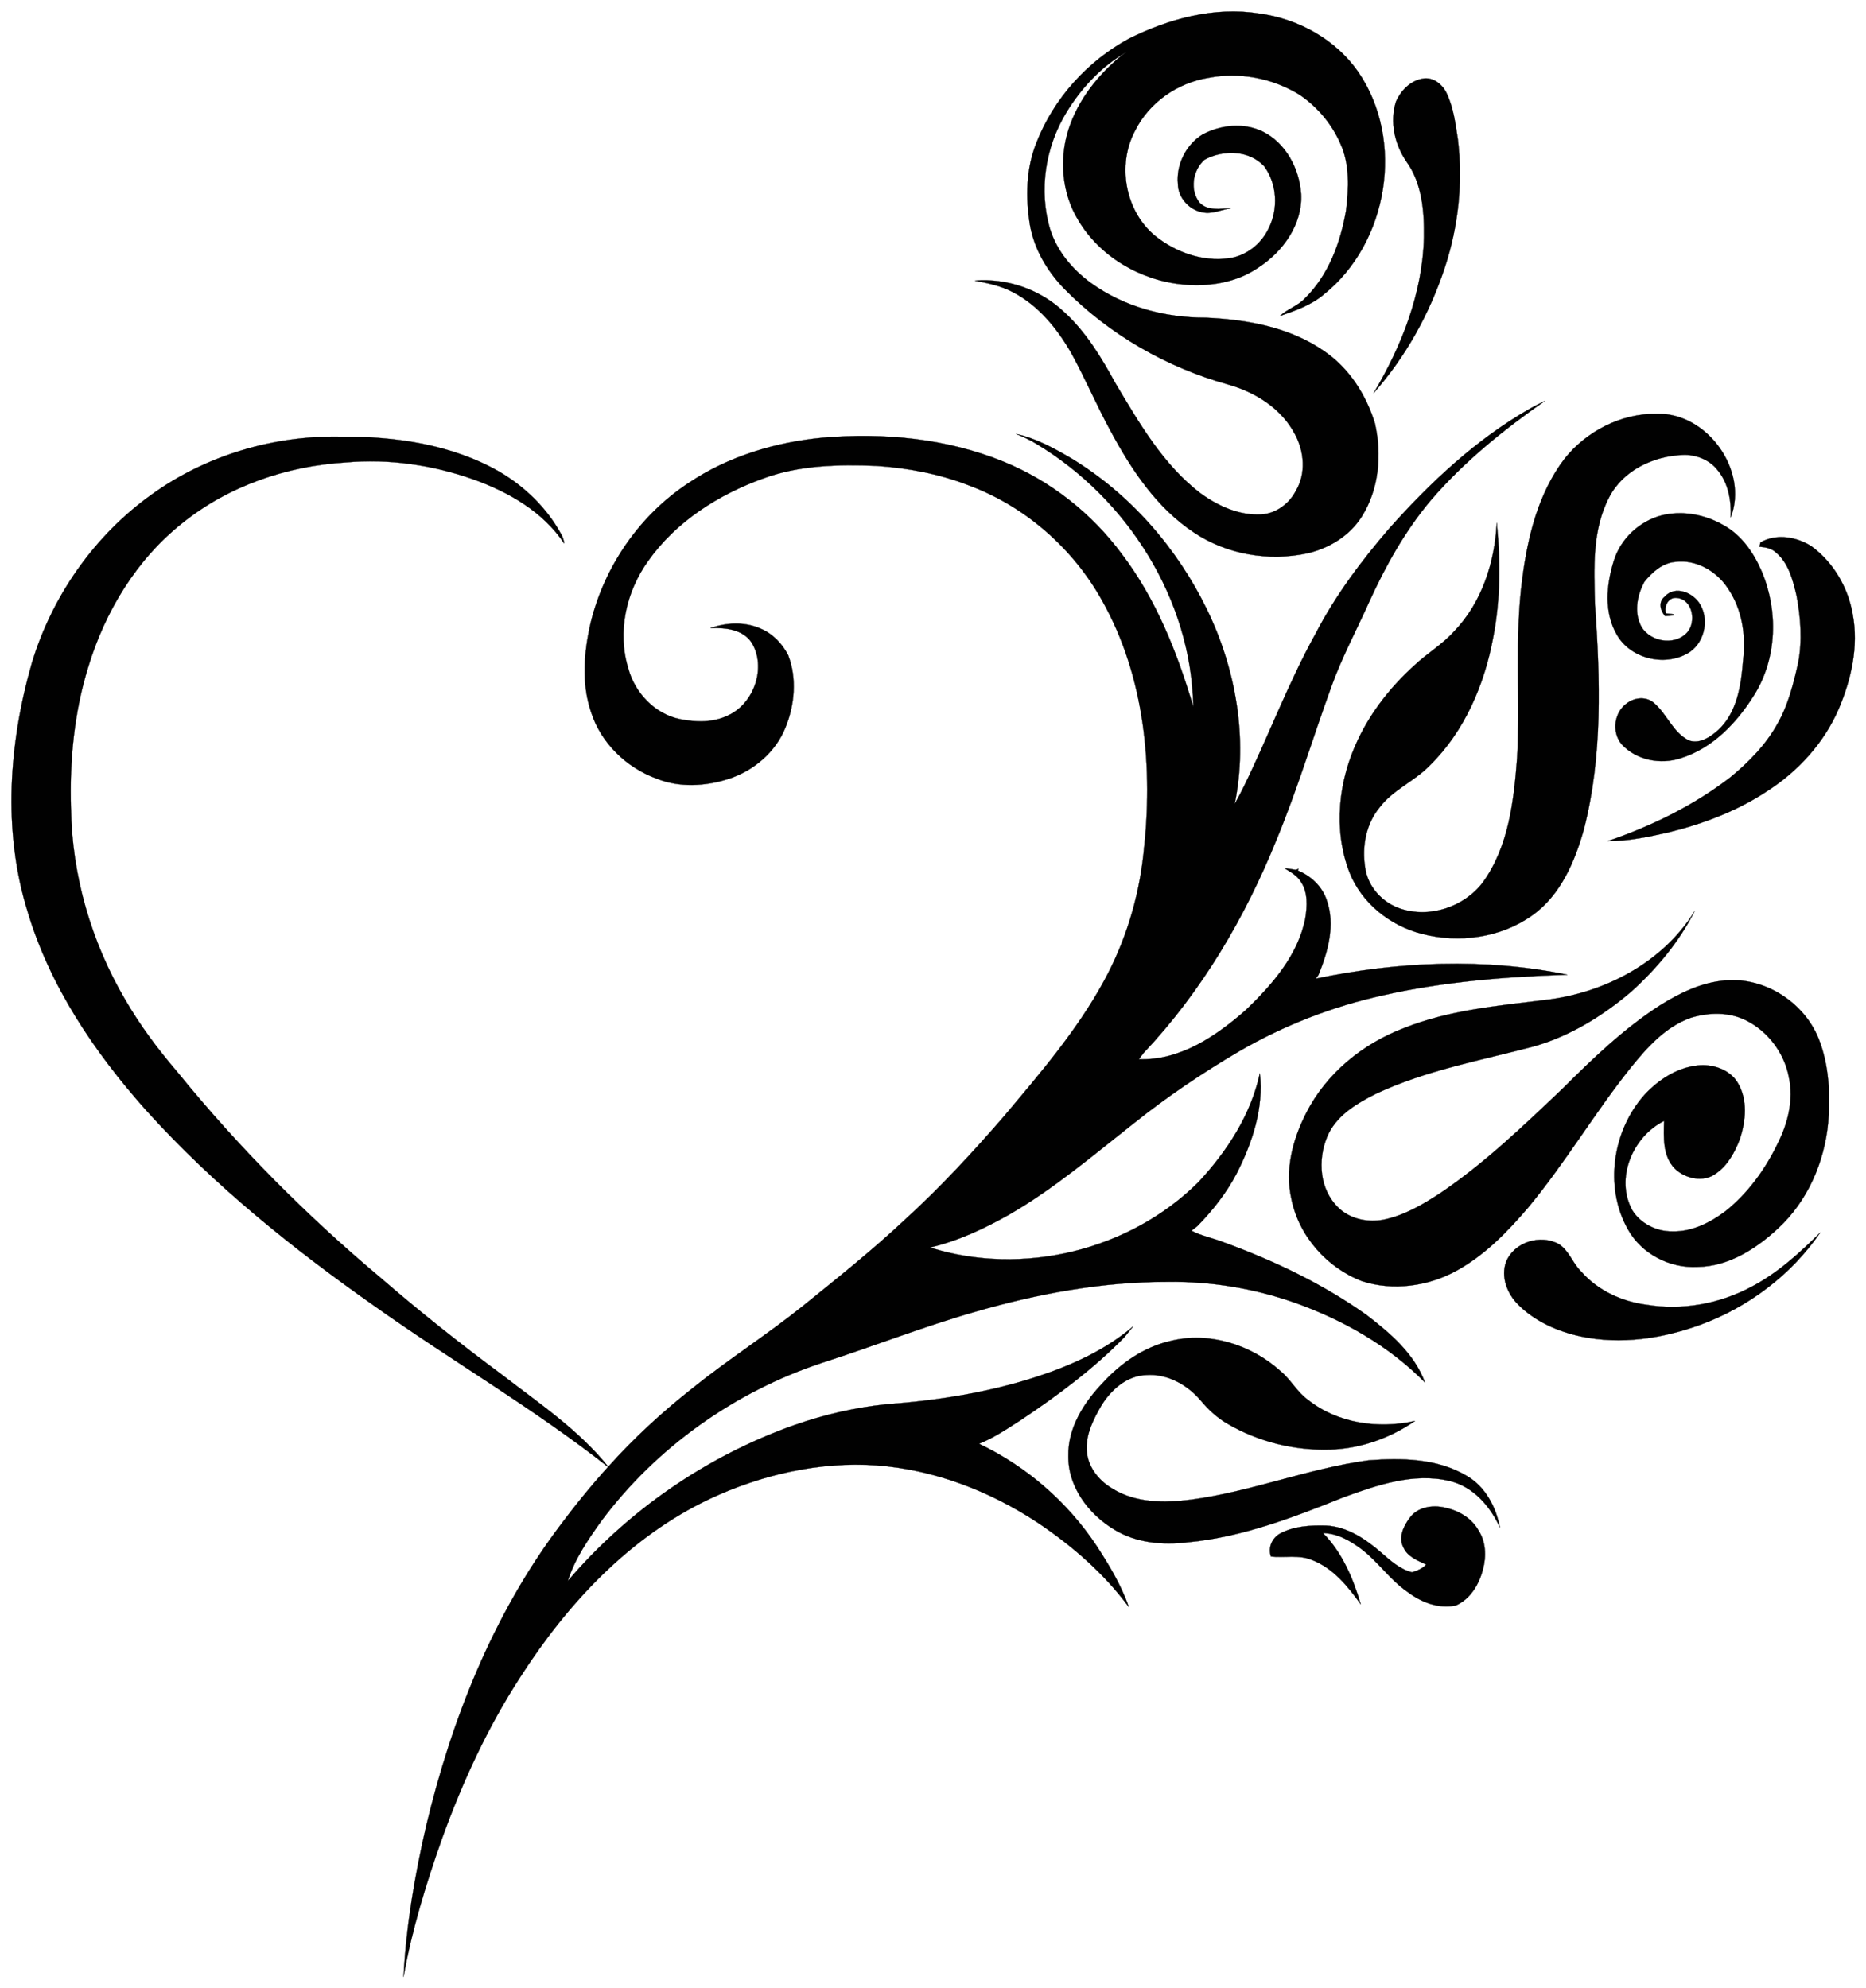 <?xml version="1.0" encoding="UTF-8" standalone="no"?>
<svg
   xmlns:dc="http://purl.org/dc/elements/1.1/"
   xmlns:cc="http://creativecommons.org/ns#"
   xmlns:rdf="http://www.w3.org/1999/02/22-rdf-syntax-ns#"
   xmlns:svg="http://www.w3.org/2000/svg"
   xmlns="http://www.w3.org/2000/svg"
   xmlns:sodipodi="http://sodipodi.sourceforge.net/DTD/sodipodi-0.dtd"
   xmlns:inkscape="http://www.inkscape.org/namespaces/inkscape"
   version="1.1"
   id="Layer_1"
   x="0px"
   y="0px"
   viewBox="0 0 656.907 700"
   enable-background="new 0 0 746 784"
   xml:space="preserve"
   inkscape:version="0.91 r13725"
   sodipodi:docname="tribal_heart_roses.svg"
   width="656.907"
   height="700"><title
     id="title4157">tribal heart roses</title><defs
     id="defs27" /><sodipodi:namedview
     pagecolor="#ffffff"
     bordercolor="#666666"
     borderopacity="1"
     objecttolerance="10"
     gridtolerance="10"
     guidetolerance="10"
     inkscape:pageopacity="0"
     inkscape:pageshadow="2"
     inkscape:window-width="640"
     inkscape:window-height="480"
     id="namedview25"
     showgrid="false"
     fit-margin-top="4"
     fit-margin-left="4"
     fit-margin-right="4"
     fit-margin-bottom="4"
     inkscape:zoom="0.68921901"
     inkscape:cx="332.84556"
     inkscape:cy="346.1208"
     inkscape:current-layer="Layer_1" /><g
     id="_x23_ffffffff"
     transform="translate(-46.799,-44.765)" /><g
     id="_x23_010101ff"
     transform="matrix(0.898,0,0,0.898,-8.468,-4.441)"><path
       d="m 452.06,20.07 c 15.64,-7.75 33.36,-12.6 50.89,-9.84 15.33,2.05 30.02,10.08 38.93,22.9 18.45,26.86 11.79,67.06 -13.48,87.27 -4.97,4.21 -11.15,6.35 -17.2,8.45 2.9,-2.74 6.99,-3.93 9.77,-6.9 9.25,-9.06 13.94,-21.79 16.13,-34.32 1.07,-8.79 1.56,-18.21 -2.24,-26.46 -3.39,-7.73 -9.01,-14.35 -15.98,-19.08 -10.59,-6.51 -23.59,-9.03 -35.81,-6.6 -12.06,1.95 -23.16,9.66 -28.64,20.67 -7.21,13.47 -3.93,31.73 8.02,41.41 7.92,6.32 18.37,10.02 28.54,8.67 6.84,-0.82 12.86,-5.56 15.77,-11.72 3.85,-7.62 3.37,-17.48 -1.75,-24.39 -5.91,-6.39 -16.12,-6.52 -23.42,-2.53 -4.62,4.17 -5.82,11.93 -1.84,16.89 3.24,3.26 8.14,2.29 12.26,2.08 -3.72,0.58 -7.36,2.42 -11.18,1.63 -5.25,-0.94 -9.57,-5.77 -9.64,-11.15 -0.69,-7.54 3.15,-15.27 9.55,-19.3 7.17,-3.86 16.23,-4.85 23.7,-1.22 9.08,4.48 14.37,14.59 15.05,24.43 0.67,11.91 -7.12,22.66 -16.76,28.91 -8.64,5.95 -19.53,7.62 -29.81,6.59 -16.45,-1.62 -32.33,-10.89 -40.82,-25.23 -6.42,-10.58 -7.52,-23.95 -3.74,-35.64 3.74,-11.58 11.63,-21.41 20.95,-29.03 0.44,-0.31 1.33,-0.91 1.77,-1.21 -9.75,5.52 -17.68,14.03 -23.51,23.54 -8.31,13.59 -11.06,30.66 -6.44,46 2.71,8.59 8.78,15.8 16.01,21.03 12.92,9.36 29.06,13.63 44.91,13.58 16.1,0.73 32.9,3.68 46.39,13.06 9.84,6.62 16.53,17.14 19.99,28.34 2.8,12.22 1.64,25.87 -5.16,36.62 -4.73,7.5 -12.76,12.4 -21.29,14.38 -15.13,3.26 -31.65,0.49 -44.55,-8.19 -14.53,-9.64 -24.44,-24.55 -32.56,-39.66 -5.5,-10.05 -9.95,-20.62 -15.47,-30.65 -5.53,-9.66 -12.92,-18.74 -22.97,-23.94 -4.61,-2.45 -9.77,-3.47 -14.83,-4.49 12.72,-1.06 25.89,3.57 35.11,12.43 8.56,7.82 14.57,17.87 20.08,27.95 9.3,15.57 18.66,31.88 33.33,43.06 6.86,4.98 15.18,8.75 23.83,8.24 5.75,-0.36 10.85,-4.17 13.46,-9.2 4.07,-6.76 3.34,-15.48 -0.33,-22.24 -5.22,-10.08 -15.56,-16.53 -26.24,-19.51 -24.11,-6.71 -46.55,-19.6 -64.13,-37.46 -6.72,-6.93 -11.87,-15.58 -13.53,-25.17 -1.73,-10.67 -1.53,-21.96 2.54,-32.1 6.73,-17.37 20.01,-32.03 36.34,-40.9 z"
       id="path5"
       inkscape:connector-curvature="0"
       style="fill:#010101;stroke:#010101;stroke-width:0.094" /><path
       d="m 556.71,44.73 c 1.92,-4.26 5.51,-8.01 10.26,-8.9 4.2,-0.91 8.08,2.24 9.69,5.92 2.62,5.61 3.37,11.86 4.3,17.92 2.04,16.83 0.19,34.05 -5.11,50.14 -5.93,18.03 -15.31,35.03 -27.92,49.26 11.04,-18.5 19.21,-39.29 19.73,-61.05 0.15,-10.19 -0.72,-21.18 -6.88,-29.72 -4.64,-6.82 -6.6,-15.58 -4.07,-23.57 z"
       id="path7"
       inkscape:connector-curvature="0"
       style="fill:#010101;stroke:#010101;stroke-width:0.094" /><path
       d="m 609.18,165.18 c 1.93,-1.05 3.89,-2.07 5.88,-3.03 -16.27,11.37 -31.84,23.95 -44.8,39.07 -10.06,11.99 -17.7,25.73 -24.16,39.93 -4.92,10.99 -10.65,21.63 -14.72,32.99 -7.26,19.94 -13.33,40.32 -21.46,59.93 -12.36,30.63 -29.4,59.64 -52.14,83.73 -0.64,0.82 -1.27,1.64 -1.89,2.47 16.14,0.61 30.31,-9.07 41.93,-19.28 10.32,-9.91 20.49,-21.49 23.32,-35.95 0.8,-4.8 1.08,-10.24 -1.79,-14.45 -1.48,-2.41 -4.05,-3.75 -6.36,-5.21 1.47,0.18 2.94,0.36 4.4,0.64 0.27,-0.1 0.8,-0.3 1.06,-0.4 l -0.22,0.68 c 5.14,2.1 9.56,6.25 11.31,11.59 3.46,9.7 0.5,20.2 -3.24,29.35 -0.25,0.36 -0.75,1.08 -1,1.44 32.33,-6.75 66.12,-8.19 98.59,-1.54 -24.28,0.79 -48.64,2.71 -72.39,8.1 -19.77,4.37 -38.84,11.79 -56.35,21.96 -14.44,8.49 -28.35,17.87 -41.43,28.35 -15.72,12.37 -31.04,25.45 -48.41,35.51 -9.85,5.56 -20.22,10.48 -31.29,13.04 36.29,11.44 78.37,1.18 105.29,-25.7 11.17,-12.01 20.54,-26.39 24.01,-42.6 1.59,13.66 -2.95,27.23 -9.08,39.27 -4.02,7.66 -9.4,14.51 -15.45,20.68 -0.57,0.44 -1.71,1.32 -2.28,1.76 3.83,2.03 8.2,2.84 12.25,4.4 19.85,7.21 39.15,16.38 56.4,28.64 9.26,7.11 18.76,15.18 22.89,26.46 -14.14,-14.36 -32.11,-24.54 -51,-31.26 -16.02,-5.66 -33.04,-8.44 -50.02,-8.18 -25.45,-0.06 -50.69,4.63 -75.07,11.66 -20.41,5.82 -40.17,13.62 -60.36,20.12 -34.14,11.31 -64.86,33.1 -86.4,61.95 -5.22,7.32 -10.46,14.89 -13.17,23.55 23.54,-27.59 54.44,-48.93 88.63,-61.06 11.71,-4.13 23.89,-6.95 36.24,-8.22 20.01,-1.47 40,-4.61 59.11,-10.84 13.5,-4.43 26.74,-10.41 37.63,-19.69 -1.13,1.41 -2.28,2.8 -3.4,4.22 -12.16,12.46 -26.23,22.89 -40.67,32.53 -5.26,3.38 -10.49,6.93 -16.33,9.27 18.55,8.81 34.57,22.74 45.95,39.81 4.97,7.63 9.78,15.54 12.76,24.19 -9.7,-13.17 -22.25,-24.04 -35.79,-33.12 -18.79,-12.38 -40.5,-20.74 -63.04,-22.41 -22.54,-1.57 -45.25,3.64 -65.6,13.21 -31.26,14.82 -55.66,40.97 -74.1,69.75 -12.82,19.74 -22.72,41.26 -30.7,63.37 -6.25,17.71 -11.82,35.74 -15.1,54.26 1.03,-19.9 4.37,-39.63 8.85,-59.04 9.96,-41.83 26.2,-82.82 52.12,-117.43 6.04,-8.13 12.42,-16 19.21,-23.51 -29.15,-22.97 -61.36,-41.63 -91.57,-63.1 C 124.04,494.41 93.11,469.59 66.72,440.3 46.43,417.54 28.87,391.51 20.15,362.03 c -9.71,-31.59 -7.22,-65.7 1.78,-97.14 7.94,-26.28 24.51,-49.96 46.87,-65.97 21.34,-15.45 47.91,-23.27 74.19,-22.75 21.3,-0.14 43.39,2.98 62.13,13.69 9.99,5.83 18.63,14.2 24.21,24.38 0.71,1.16 1.13,2.45 1.29,3.81 -8.34,-12.51 -21.92,-20.27 -35.79,-25.21 -15.91,-5.6 -33.02,-8.1 -49.84,-6.58 -23.03,1.38 -45.94,9.2 -64.01,23.74 -18.01,14.24 -30.38,34.73 -36.98,56.55 -5.54,17.9 -7.32,36.77 -6.74,55.44 0.38,26.23 7.94,52.22 21.18,74.82 5.82,10.1 12.82,19.48 20.4,28.33 23.93,29.49 50.81,56.53 79.91,80.93 15.28,13.22 31.12,25.78 47.35,37.82 14.56,11.25 30.16,21.69 41.78,36.17 9.94,-11.1 20.94,-21.24 32.63,-30.47 14.11,-11.4 29.45,-21.16 43.6,-32.5 13.62,-11.01 27.34,-21.95 40.12,-33.94 13.74,-12.53 26.39,-26.19 38.55,-40.22 14.17,-16.86 28.7,-33.69 39.3,-53.11 8.45,-15.39 13.71,-32.48 15.6,-49.92 3.9,-33.68 0.68,-69.56 -16.24,-99.54 -11.47,-20.56 -30.29,-37.03 -52.42,-45.18 -11.49,-4.46 -23.74,-6.74 -36.01,-7.57 -14.94,-0.6 -30.32,-0.28 -44.51,4.99 -17.52,6.34 -34.14,16.93 -44.99,32.32 -8.61,11.98 -12.2,27.85 -7.77,42.11 2.56,9.59 10.35,17.83 20.2,19.88 6.23,1.26 13.04,1.43 18.88,-1.42 10.24,-4.64 15.2,-18.92 9.25,-28.62 -3.57,-5.24 -10.33,-5.84 -16.12,-5.63 6.29,-2.26 13.45,-2.56 19.64,0.19 4.74,1.96 8.44,5.86 10.8,10.35 3.52,9.12 2.59,19.51 -1.04,28.44 -3.89,9.71 -12.57,17.03 -22.44,20.17 -8.99,2.86 -19.06,3.46 -27.95,-0.11 -11.94,-4.29 -22.01,-14.02 -25.85,-26.21 -3.82,-11.3 -2.75,-23.56 -0.11,-35 5.4,-22.15 19.26,-42.2 38.35,-54.73 15.55,-10.48 34.02,-16 52.58,-17.77 23.91,-2.05 48.61,0.26 70.96,9.41 18.31,7.49 34.43,20.17 46.2,36.05 13.53,17.74 21.85,38.77 28.12,60 -0.68,-41.97 -25.8,-81.6 -61.44,-103.01 -2.53,-1.57 -5.24,-2.82 -8.01,-3.91 7.81,1.66 14.89,5.62 21.73,9.6 23.06,14.01 41.47,35.19 53.2,59.41 11.3,23.4 15.97,50.4 10.77,76.04 1.29,-2.27 2.48,-4.6 3.64,-6.93 9.7,-19.82 17.4,-40.6 28.12,-59.92 7.75,-14.91 17.89,-28.45 28.83,-41.15 16.09,-18.05 34.03,-34.92 55.13,-46.98 z"
       id="path9"
       inkscape:connector-curvature="0"
       style="fill:#010101;stroke:#010101;stroke-width:0.094" /><path
       d="m 622.7,184.92 c 8.58,-10.89 22.31,-17.93 36.26,-17.72 19.67,-0.57 36.08,22.22 28.96,40.64 0.28,-6.53 -0.9,-13.46 -5.19,-18.61 -3.24,-4.1 -8.58,-6.16 -13.73,-5.89 -11.42,0.44 -23.29,6.05 -28.7,16.52 -6.77,12.91 -5.97,27.97 -5.59,42.09 2.03,29.3 3.04,59.26 -4.29,87.96 -3.55,12.82 -9.22,26.17 -20.47,34.07 -12.29,8.7 -28.56,10.89 -43.01,7.16 -12.55,-3.17 -23.76,-12.09 -28.54,-24.28 -6.39,-16.8 -4.26,-36.03 3.46,-52.04 5.25,-11.05 12.98,-20.78 22.02,-28.96 4.99,-4.71 11.01,-8.22 15.61,-13.36 10.92,-11.34 15.94,-27.12 16.71,-42.6 1.54,14.99 1.48,30.22 -1.41,45.06 -3.43,18.51 -11.23,36.74 -24.8,50.09 -5.95,6.18 -14.35,9.48 -19.62,16.38 -5.46,6.51 -7.06,15.44 -5.76,23.68 0.99,7.53 6.77,13.82 13.89,16.15 11.54,3.79 25.07,-0.74 32.32,-10.43 10.1,-14.08 12.09,-31.98 13.36,-48.77 1.31,-23.38 -1.09,-46.89 2.03,-70.17 2.11,-16.51 6.26,-33.49 16.49,-46.97 z"
       id="path11"
       inkscape:connector-curvature="0"
       style="fill:#010101;stroke:#010101;stroke-width:0.094" /><path
       d="m 642.07,224.91 c 2.64,-8.68 10.06,-15.64 18.83,-17.89 8.16,-2.02 16.94,-0.31 24.17,3.84 7.12,3.91 11.93,10.94 15.05,18.27 6.44,15.3 5.97,33.79 -2.85,48.07 -6.77,10.97 -16.37,21.15 -29,25.05 -7.92,2.63 -17.39,0.75 -23.12,-5.48 -4.06,-4.82 -2.94,-12.84 2.38,-16.29 2.95,-2.04 7.12,-2.45 10.05,-0.1 5.32,4.32 7.57,11.8 13.96,14.91 4.28,1.5 8.5,-1.43 11.57,-4.17 7.33,-6.9 8.92,-17.56 9.65,-27.12 1.23,-9.8 -0.35,-20.3 -6.06,-28.53 -4.41,-6.63 -12.39,-11.27 -20.49,-10.22 -5.1,0.45 -9.11,4.05 -12.18,7.87 -2.61,4.94 -3.96,11.04 -1.7,16.37 2.82,7 13.48,9.12 18.55,3.41 3.63,-4.07 2.15,-12.82 -3.9,-13.49 -3.37,-0.56 -5.35,3.13 -4.43,6.05 0.78,0.09 2.33,0.27 3.11,0.36 0.01,0.11 0.02,0.34 0.03,0.46 -1.18,0.07 -2.36,0.14 -3.52,0.22 -1.89,-2.16 -2.71,-5.58 -0.14,-7.59 4.13,-4.66 11.43,-1.51 14,3.22 3.66,6.35 1.32,15.52 -5.16,19.09 -9.24,5.13 -22.32,1.9 -27.6,-7.41 -5.1,-8.77 -4.1,-19.58 -1.2,-28.9 z"
       id="path13"
       inkscape:connector-curvature="0"
       style="fill:#010101;stroke:#010101;stroke-width:0.094" /><path
       d="m 699.56,217.65 c 6.25,-3.64 14.25,-2.23 20.09,1.55 8.59,6.32 14.33,16.22 16.1,26.69 2.34,12.56 -0.58,25.49 -5.52,37.08 -5.73,13.29 -15.89,24.37 -28,32.17 -11.73,7.78 -25.1,12.83 -38.72,16.18 -7.81,1.76 -15.72,3.46 -23.76,3.41 17.1,-5.85 33.65,-13.91 48,-24.98 7.29,-5.99 14.06,-12.86 18.61,-21.21 4.13,-7.28 6.14,-15.49 7.98,-23.59 1.68,-8.73 1.01,-17.75 -0.61,-26.43 -1.45,-6.15 -3.15,-12.95 -8.28,-17.11 -1.71,-1.54 -4.08,-1.9 -6.27,-2.11 0.09,-0.41 0.28,-1.24 0.38,-1.65 z"
       id="path15"
       inkscape:connector-curvature="0"
       style="fill:#010101;stroke:#010101;stroke-width:0.094" /><path
       d="m 673.82,362.14 c -6.11,12.09 -14.93,22.66 -24.97,31.7 -11.11,9.47 -23.84,17.3 -37.94,21.37 -20.87,5.52 -42.41,9.38 -62.08,18.62 -7.15,3.59 -14.62,7.97 -18.42,15.33 -4.26,8.72 -4.19,20.29 2.36,27.89 4.54,5.59 12.35,7.53 19.24,6.11 7.98,-1.67 15.13,-5.87 21.88,-10.27 17.5,-11.79 32.74,-26.48 48,-40.97 11.85,-11.83 24.04,-23.55 38.16,-32.68 7.87,-4.93 16.55,-9.18 25.94,-9.87 15.29,-1.27 30.56,8.53 36.31,22.65 4.23,10.47 4.68,22.05 3.82,33.18 -1.5,15.48 -8.06,30.69 -19.58,41.35 -8.61,8.03 -19.45,14.96 -31.59,15.17 -10.85,0.59 -21.91,-5.05 -27.26,-14.61 -9.48,-16.61 -6.13,-38.92 6.51,-52.98 5.44,-5.83 12.61,-10.51 20.68,-11.41 5.85,-0.67 12.53,1.49 15.73,6.7 4.07,6.67 3.23,15.08 0.88,22.2 -1.97,5.13 -4.75,10.32 -9.4,13.49 -4.83,3.62 -12.01,2.03 -16.1,-1.96 -4.81,-4.92 -4.38,-12.33 -4.2,-18.68 -12.3,6.11 -19.32,22.61 -12.42,35.09 3.28,5.22 9.5,8.31 15.62,8.22 7.69,0.23 14.88,-3.41 20.89,-7.93 8.79,-7.04 15.56,-16.37 20.43,-26.48 3.98,-7.91 6.33,-17.08 4.43,-25.9 -1.75,-9.55 -8.15,-18.12 -16.85,-22.45 -6.68,-3.34 -14.69,-3.13 -21.69,-0.97 -9.87,3.51 -17.05,11.57 -23.45,19.49 -14.22,17.76 -25.76,37.51 -40.33,55 -8.14,9.55 -17.11,18.74 -28.24,24.78 -11.06,6.02 -24.62,7.86 -36.69,4.01 -13.83,-5.24 -24.92,-17.74 -27.81,-32.33 -2.59,-11.44 0.55,-23.37 5.8,-33.6 7.88,-15.56 22.21,-27.24 38.4,-33.35 17.57,-7.04 36.59,-8.71 55.2,-11 23.21,-2.64 46.28,-14.66 58.74,-34.91 z"
       id="path17"
       inkscape:connector-curvature="0"
       style="fill:#010101;stroke:#010101;stroke-width:0.094" /><path
       d="m 696.18,509.43 c 10.18,-5.34 18.71,-13.18 26.84,-21.19 -11.4,16.62 -28.21,29.3 -47.1,36.19 -14.79,5.38 -31.04,7.82 -46.59,4.58 -9.13,-1.93 -18.12,-5.87 -24.78,-12.55 -4.24,-4.28 -6.85,-10.8 -4.7,-16.72 3.12,-7.77 13.5,-10.95 20.66,-6.98 4.11,2.57 5.45,7.65 8.91,10.89 6.49,7.42 15.95,11.67 25.61,12.93 14.01,2.28 28.68,-0.41 41.15,-7.15 z"
       id="path19"
       inkscape:connector-curvature="0"
       style="fill:#010101;stroke:#010101;stroke-width:0.094" /><path
       d="m 468.12,530.78 c 15.2,-3.84 31.78,1.38 43.25,11.74 4.06,3.32 6.5,8.2 10.79,11.28 11.67,9.32 27.68,11.52 42,8.31 -9.76,6.73 -21.27,10.83 -33.15,11.23 -14.01,0.46 -28.19,-3.02 -40.31,-10.09 -4.13,-2.35 -7.6,-5.64 -10.64,-9.25 -5.2,-6.11 -13.04,-10.48 -21.23,-9.88 -7.71,0.2 -14.01,5.91 -17.79,12.21 -2.9,5.08 -5.76,10.64 -5.59,16.64 0.02,6.59 4.43,12.35 9.94,15.58 9.16,5.81 20.55,5.76 30.94,4.43 23.62,-3.12 45.98,-12.25 69.59,-15.43 12.98,-0.99 27.03,-0.77 38.53,6.1 7.29,4.22 11.44,12.17 12.99,20.23 -3.84,-8.38 -10.49,-16.09 -19.8,-18.25 -14.04,-3.34 -28.27,1.61 -41.38,6.36 -19.71,7.88 -39.85,15.7 -61.16,17.69 -9.8,1.17 -20.32,0.31 -28.88,-4.99 -9.99,-6 -18.08,-16.7 -17.97,-28.73 -0.27,-11.18 6.19,-21.22 13.69,-28.97 7.02,-7.64 15.97,-13.83 26.18,-16.21 z"
       id="path21"
       inkscape:connector-curvature="0"
       style="fill:#010101;stroke:#010101;stroke-width:0.094" /><path
       d="m 562.02,600.19 c 3.07,-4.35 9.08,-5.29 13.97,-4.06 5.25,1.11 10.31,4.06 13.01,8.83 2.89,4.43 3.18,10.08 1.84,15.09 -1.46,5.93 -4.84,11.8 -10.63,14.39 -6.91,1.48 -13.8,-1.31 -19.22,-5.46 -6.74,-4.67 -11.32,-11.69 -17.83,-16.61 -4.39,-3.29 -9.42,-6.22 -15.06,-6.28 7.51,7.62 11.82,17.78 14.78,27.91 -5.06,-7.06 -10.91,-14.3 -19.29,-17.44 -5.09,-2.07 -10.61,-0.73 -15.9,-1.29 -1.28,-3.45 0.41,-7.22 3.53,-8.99 5.47,-2.96 11.9,-3.29 18,-3.14 8.47,0.38 15.77,5.42 21.94,10.81 3.54,3.09 7.17,6.34 11.84,7.52 2.01,-0.68 4.09,-1.4 5.52,-3.06 -3.38,-1.57 -7.37,-3.1 -8.94,-6.79 -2.03,-3.88 0.07,-8.25 2.44,-11.43 z"
       id="path23"
       inkscape:connector-curvature="0"
       style="fill:#010101;stroke:#010101;stroke-width:0.094" /></g></svg>